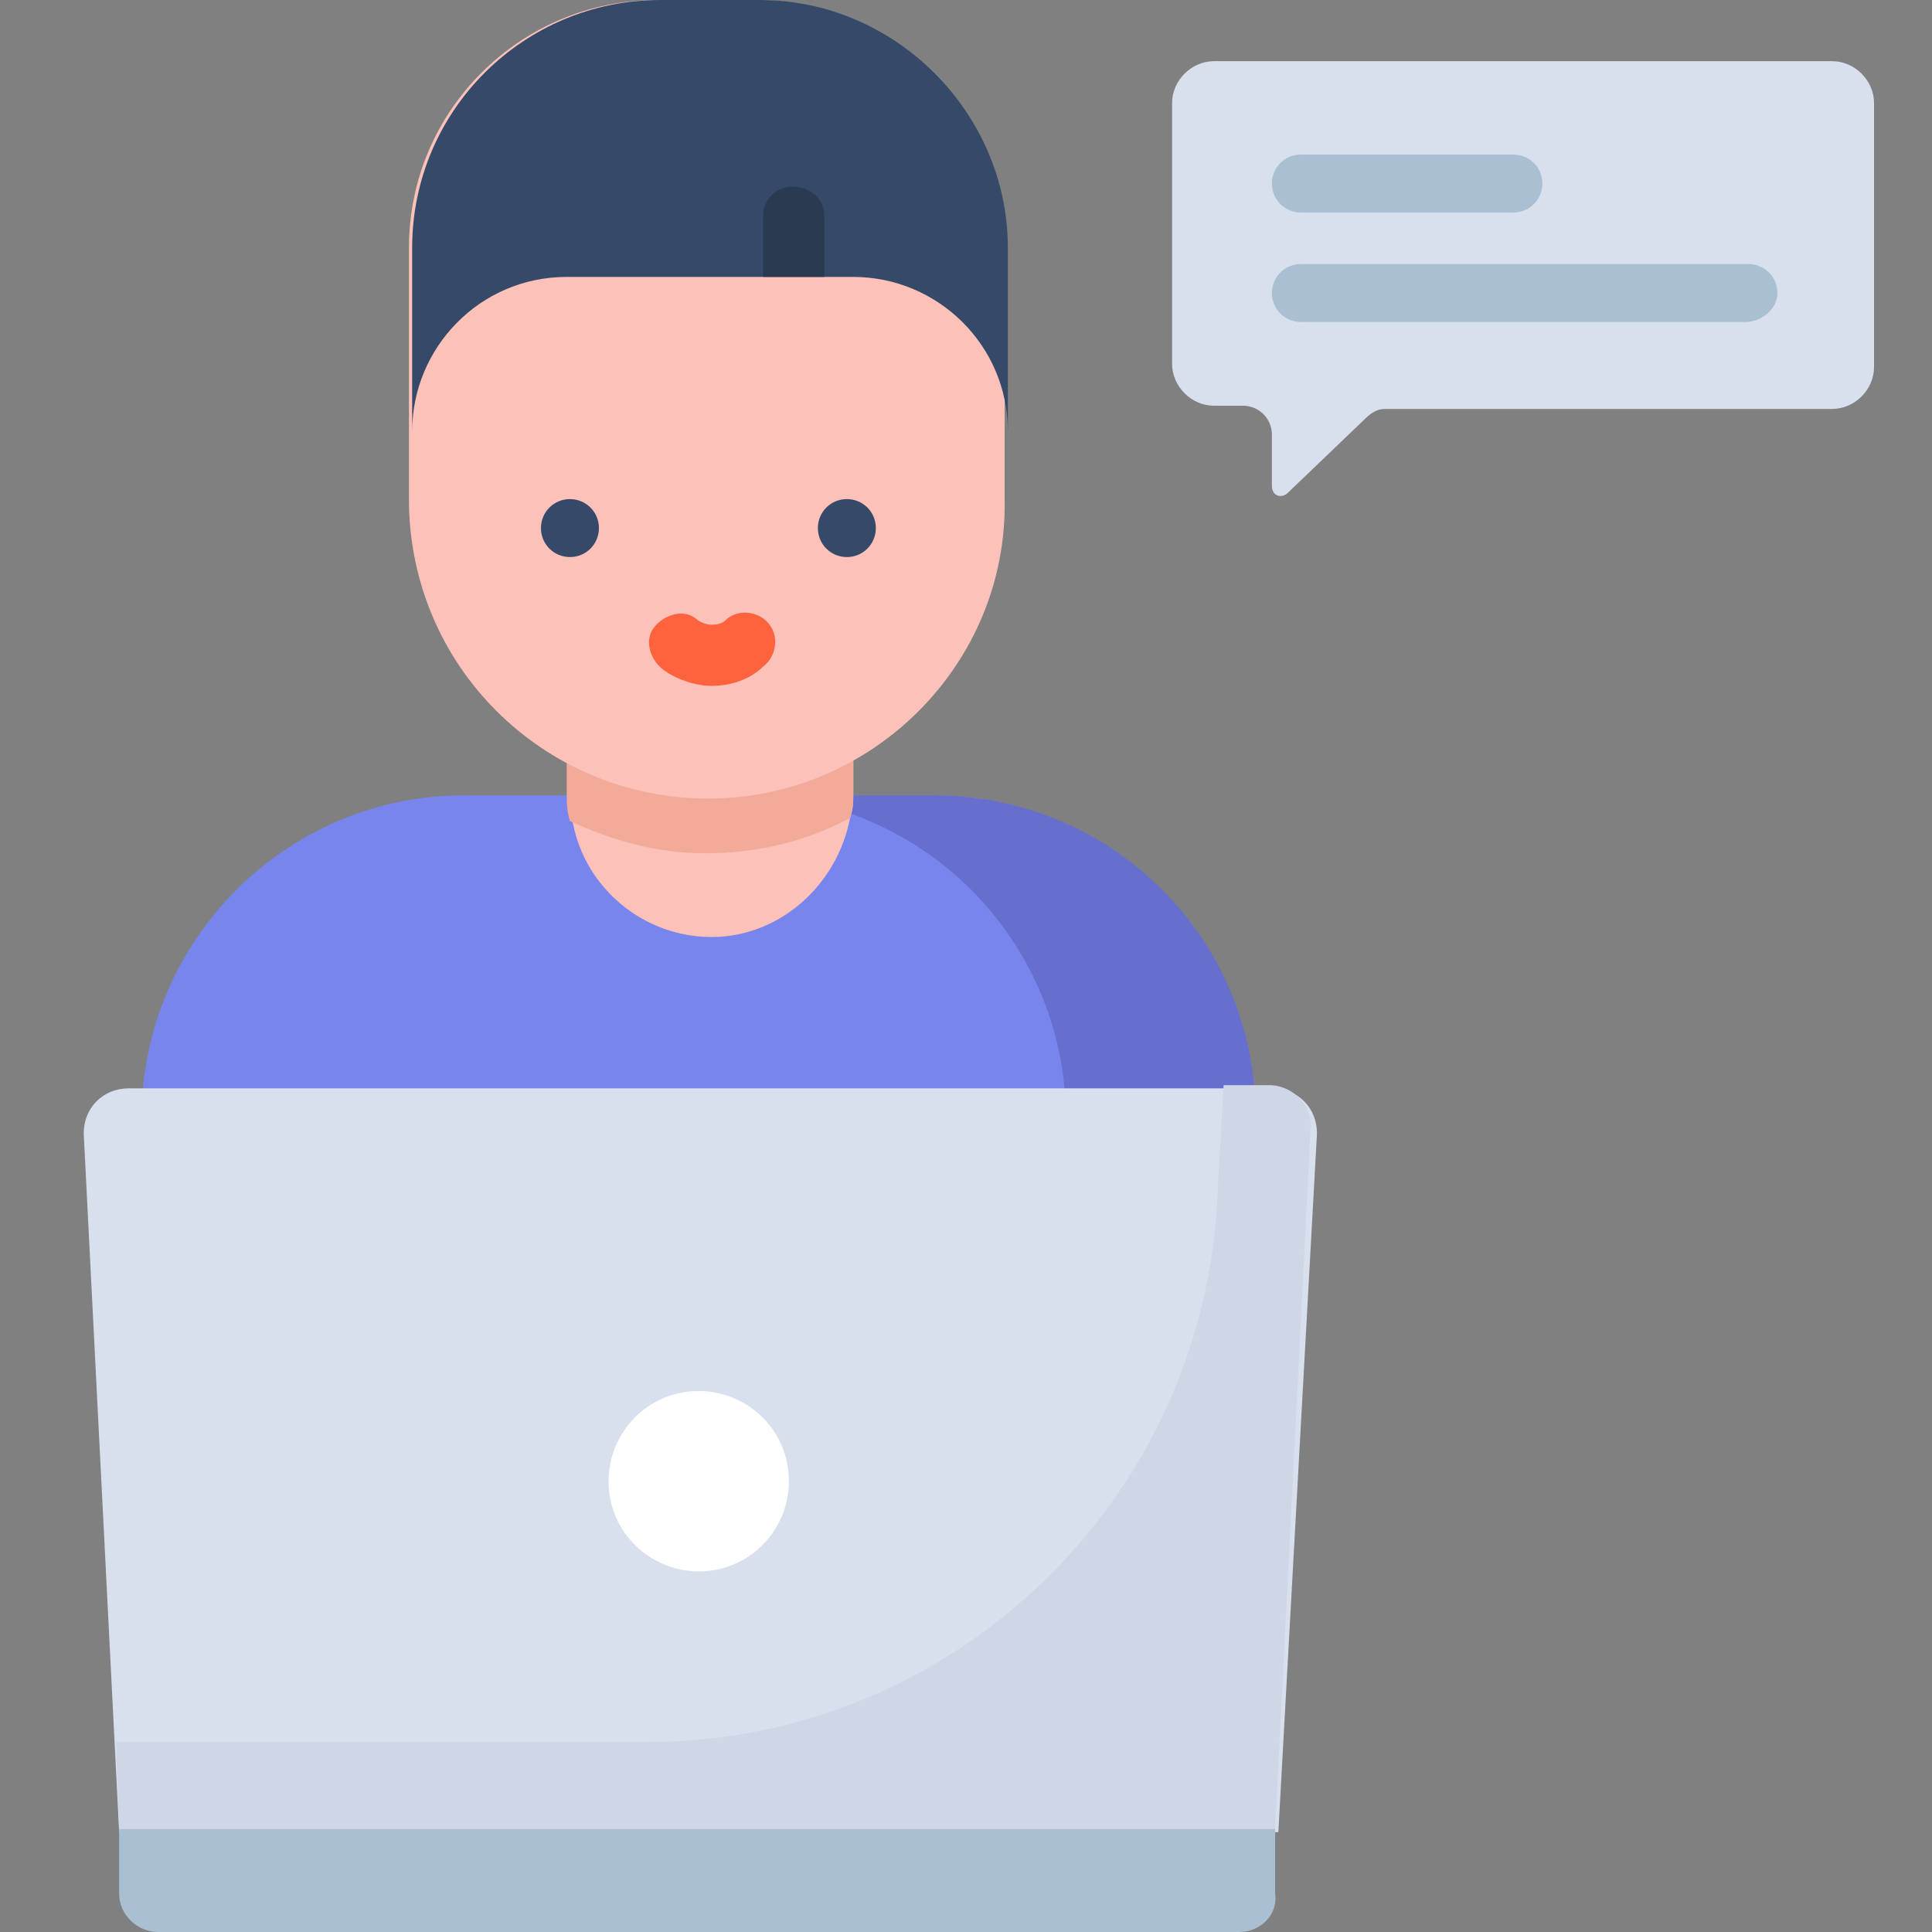 <?xml version="1.0" encoding="utf-8"?>
<!-- Generator: Adobe Illustrator 26.5.0, SVG Export Plug-In . SVG Version: 6.00 Build 0)  -->
<svg version="1.1" id="Layer_1" xmlns="http://www.w3.org/2000/svg" xmlns:xlink="http://www.w3.org/1999/xlink" x="0px" y="0px"
	 width="60px" height="60px" viewBox="0 0 60 60" style="enable-background:new 0 0 60 60;" xml:space="preserve">
<rect x="0" y="0" width="60" height="60" fill="#808080" stroke="none"/>
<style type="text/css">
	.st0{fill:#7885ED;}
	.st1{fill:#676FCE;}
	.st2{fill:#FCC1B9;}
	.st3{fill:#F2AA99;}
	.st4{fill:#354968;}
	.st5{fill:#2A3A51;}
	.st6{fill:#D9E0ED;}
	.st7{fill:#CFD6E5;}
	.st8{fill:#A9C0D3;}
	.st9{fill:#FFFFFF;}
	.st10{fill:#FF633E;}
</style>
<path class="st0" d="M36.5,45.3H6.8c-1.3,0-2.4-1.1-2.4-2.4v-8.2c0-5.5,4.5-10,10-10H29c5.5,0,10,4.5,10,10v8.2
	C39,44.2,37.9,45.3,36.5,45.3z"/>
<path class="st1" d="M29,24.7h-5.9c5.5,0,10,4.5,10,10v8.2c0,1.3-1.1,2.4-2.4,2.4h5.9c1.3,0,2.4-1.1,2.4-2.4v-8.2
	C39,29.1,34.5,24.7,29,24.7z"/>
<path d="M13.7,46.2c-0.5,0-0.9-0.4-0.9-0.9V38c0-0.5,0.4-0.9,0.9-0.9s0.9,0.4,0.9,0.9v7.2C14.7,45.8,14.3,46.2,13.7,46.2z"/>
<path d="M29.7,46.2c-0.5,0-0.9-0.4-0.9-0.9V38c0-0.5,0.4-0.9,0.9-0.9s0.9,0.4,0.9,0.9v7.2C30.7,45.8,30.3,46.2,29.7,46.2z"/>
<path class="st2" d="M26.5,20.4v4.2c0,0.3,0,0.5-0.1,0.8c-0.4,2.1-2.2,3.7-4.3,3.7c-2.1,0-3.9-1.5-4.3-3.5c-0.1-0.3-0.1-0.6-0.1-0.9
	v-4.2H26.5z"/>
<path class="st3" d="M26.5,20.4v4.2c0,0.3,0,0.5-0.1,0.8c-1.3,0.7-2.8,1.1-4.5,1.1c-1.5,0-2.9-0.4-4.2-1c-0.1-0.3-0.1-0.6-0.1-0.9
	v-4.2L26.5,20.4L26.5,20.4z"/>
<path class="st2" d="M22,24.8c-5.1,0-9.3-4.1-9.3-9.3V7.7c0-4.3,3.5-7.7,7.7-7.7h3.1c4.3,0,7.7,3.5,7.7,7.7v7.8
	C31.3,20.6,27.1,24.8,22,24.8z"/>
<path class="st4" d="M31.3,7.7v5.7c0-2.7-2.2-4.8-4.8-4.8h-8.9c-2.7,0-4.8,2.2-4.8,4.8V7.7c0-4.3,3.5-7.7,7.7-7.7h3.1
	C27.8,0,31.3,3.5,31.3,7.7z"/>
<path class="st5" d="M25.6,6.7v1.9h-1.9V6.7c0-0.5,0.4-0.9,0.9-0.9C25.2,5.8,25.6,6.2,25.6,6.7z"/>
<path class="st6" d="M39.7,56.9H3.7L2.6,35.2c0-0.8,0.6-1.4,1.4-1.4h35.5c0.8,0,1.4,0.6,1.4,1.4L39.7,56.9z"/>
<path class="st7" d="M39.4,33.7H38l-0.2,3.6c-0.5,9.4-8.3,16.8-17.7,16.8H3.6l0.1,2.7h35.9l1.1-21.7C40.8,34.4,40.2,33.7,39.4,33.7z
	"/>
<path class="st8" d="M38.5,60H4.9c-0.6,0-1.2-0.5-1.2-1.2v-2h35.9v2C39.7,59.5,39.1,60,38.5,60z"/>
<path class="st9" d="M24.5,46c0,1.5-1.2,2.8-2.8,2.8c-1.5,0-2.8-1.2-2.8-2.8c0-1.5,1.2-2.8,2.8-2.8C23.2,43.2,24.5,44.4,24.5,46z"/>
<path class="st4" d="M18.6,16.4c0,0.5-0.4,0.9-0.9,0.9s-0.9-0.4-0.9-0.9s0.4-0.9,0.9-0.9S18.6,15.9,18.6,16.4z"/>
<path class="st4" d="M27.2,16.4c0,0.5-0.4,0.9-0.9,0.9s-0.9-0.4-0.9-0.9s0.4-0.9,0.9-0.9S27.2,15.9,27.2,16.4z"/>
<path class="st10" d="M22.1,21.3c-0.5,0-1.1-0.2-1.5-0.5c-0.4-0.3-0.6-0.9-0.3-1.3c0.3-0.4,0.9-0.6,1.3-0.3c0.1,0.1,0.3,0.2,0.5,0.2
	c0.3,0,0.4-0.1,0.5-0.2c0.4-0.3,1-0.2,1.3,0.2c0.3,0.4,0.2,1-0.2,1.3C23.3,21.1,22.7,21.3,22.1,21.3C22.1,21.3,22.1,21.3,22.1,21.3z
	"/>
<path class="st6" d="M56.9,12.7H43c-0.2,0-0.4,0.1-0.6,0.3L40,15.3c-0.2,0.2-0.5,0.1-0.5-0.2v-1.6c0-0.5-0.4-0.9-0.9-0.9h-0.9
	c-0.7,0-1.3-0.6-1.3-1.3V3.2c0-0.7,0.6-1.3,1.3-1.3h19.2c0.7,0,1.3,0.6,1.3,1.3v8.2C58.2,12.1,57.6,12.7,56.9,12.7z"/>
<g>
	<path class="st8" d="M54.2,10H40.4c-0.5,0-0.9-0.4-0.9-0.9s0.4-0.9,0.9-0.9h13.9c0.5,0,0.9,0.4,0.9,0.9S54.7,10,54.2,10z"/>
	<path class="st8" d="M47,6.6h-6.6c-0.5,0-0.9-0.4-0.9-0.9s0.4-0.9,0.9-0.9H47c0.5,0,0.9,0.4,0.9,0.9S47.5,6.6,47,6.6z"/>
</g>
</svg>
